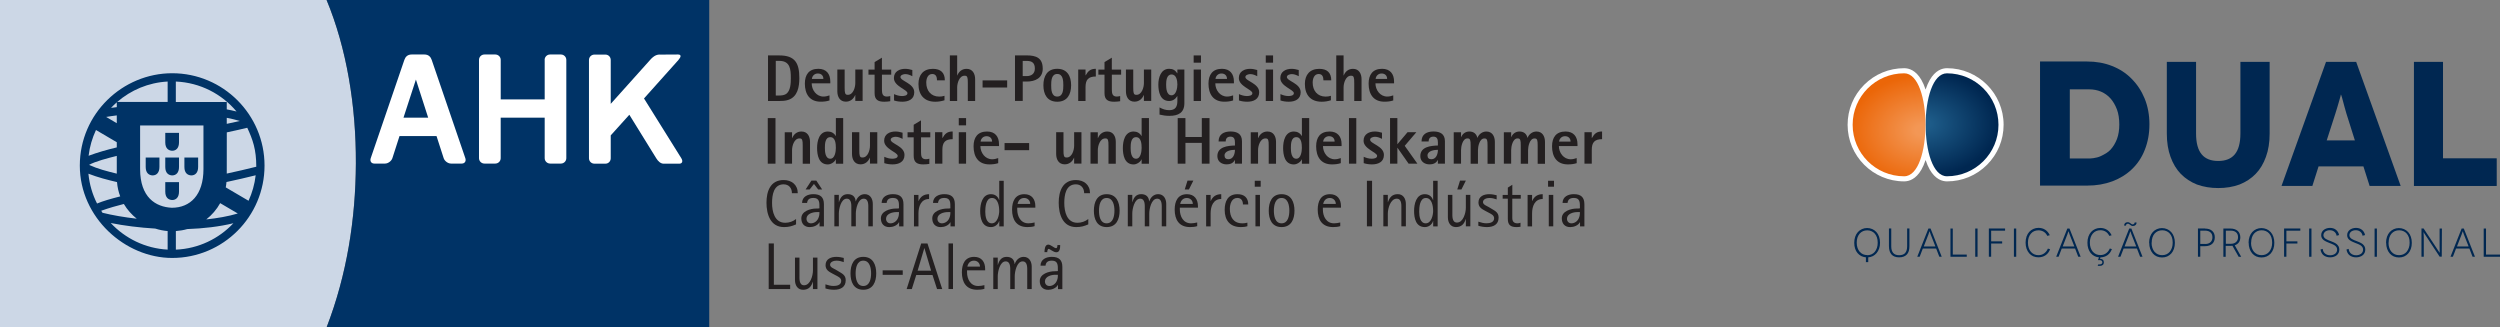 <?xml version="1.0" encoding="UTF-8"?>
<svg id="Foreground" xmlns="http://www.w3.org/2000/svg" xmlns:xlink="http://www.w3.org/1999/xlink" viewBox="0 0 779.02 102">
  <rect x="0" y="0" width="779.02" height="102" fill="#808080" stroke="none"/>
  <defs>
    <style>
      .cls-1 {
      fill: #002751;
      }

      .cls-2 {
      fill: url(#Gradiente_sem_nome_2);
      }

      .cls-3, .cls-4 {
      fill: #fff;
      }

      .cls-5, .cls-4 {
      fill-rule: evenodd;
      }

      .cls-5, .cls-6 {
      fill: #231f20;
      }

      .cls-7 {
      fill: url(#Gradiente_sem_nome_7);
      }

      .cls-8 {
      fill: #036;
      }

      .cls-9 {
      fill: #ccd7e6;
      }
    </style>
    <radialGradient id="Gradiente_sem_nome_2" data-name="Gradiente sem nome 2" cx="553.28" cy="520.81" fx="553.28" fy="520.81" r="50.97" gradientTransform="translate(350.41 -128.06) scale(.45 .32)" gradientUnits="userSpaceOnUse">
      <stop offset=".1" stop-color="#1d5b88"/>
      <stop offset="1" stop-color="#002751"/>
    </radialGradient>
    <radialGradient id="Gradiente_sem_nome_7" data-name="Gradiente sem nome 7" cx="552.74" cy="520.49" fx="552.74" fy="520.49" r="50.42" gradientTransform="translate(350.41 -136.33) scale(.45 .34)" gradientUnits="userSpaceOnUse">
      <stop offset=".1" stop-color="#f39755"/>
      <stop offset="1" stop-color="#eb6608"/>
    </radialGradient>
  </defs>
  <g>
    <g>
      <g>
        <polygon class="cls-5" points="246.22 90.07 246.22 88.73 241.14 88.73 241.14 75.86 239.53 75.86 239.53 90.07 246.22 90.07"/>
        <path class="cls-5" d="M254.72,90.07v-9.8h-1.4v4.03c0,1.54-.8,4.59-2.76,4.59-1.61,0-1.44-2.08-1.44-3.19v-5.43h-1.4v7c0,1.56.78,3.03,2.51,3.03s2.59-.99,3.05-2.49h.04v2.26h1.4Z"/>
        <path class="cls-5" d="M263.53,87.33c0-1.61-1.09-2.08-2.28-2.8l-.82-.49c-.58-.35-1.77-.72-1.77-1.54,0-.95,1.21-1.28,1.98-1.28s1.58.19,2.28.45v-1.3c-.76-.19-1.5-.33-2.31-.33-1.69,0-3.36.66-3.36,2.59,0,1.5,1.07,2.04,2.22,2.66l.89.47c.72.39,1.77.8,1.77,1.77,0,1.3-1.34,1.58-2.39,1.58-.86,0-1.71-.23-2.53-.51v1.28c.86.27,1.77.41,2.68.41,1.96,0,3.64-.76,3.64-2.96Z"/>
        <path class="cls-5" d="M273.04,85.19c0-2.66-.99-5.15-4.03-5.15s-3.99,2.51-3.99,5.15.97,5.1,3.99,5.1,4.03-2.45,4.03-5.1ZM271.44,85.17c0,1.58-.37,3.95-2.43,3.95s-2.39-2.39-2.39-3.95.35-3.95,2.39-3.95,2.43,2.37,2.43,3.95Z"/>
        <rect class="cls-6" x="275.04" y="84.24" width="6.26" height="1.4"/>
        <path class="cls-5" d="M293.6,90.07l-4.59-14.2h-1.96l-4.53,14.2h1.61l1.38-4.38h5.06l1.42,4.38h1.61ZM290.14,84.35h-4.2l2.08-7.02h.04l2.08,7.02Z"/>
        <rect class="cls-6" x="295.56" y="75.86" width="1.4" height="14.2"/>
        <path class="cls-5" d="M306.98,84.24v-.47c0-2.16-1.13-3.73-3.42-3.73-2.88,0-3.83,2.24-3.83,4.8,0,3.17,1.38,5.45,4.78,5.45.76,0,1.52-.06,2.24-.29v-1.15c-.66.16-1.26.27-1.93.27-2.41,0-3.48-2.16-3.48-4.3v-.58h5.64ZM305.37,83.07h-3.93c.21-1.07.91-1.85,2.06-1.85,1.07,0,1.87.78,1.87,1.85Z"/>
        <path class="cls-5" d="M321.49,90.07v-7c0-1.54-.78-3.03-2.51-3.03-1.38,0-2.37.99-2.78,2.24h-.04c-.1-1.46-1.01-2.24-2.47-2.24-1.61,0-2.35,1.09-2.74,2.49h-.04v-2.26h-1.4v9.8h1.4v-4.03c0-1.36.66-4.59,2.45-4.59,1.61,0,1.44,2.08,1.44,3.19v5.43h1.4v-4.03c0-1.36.64-4.59,2.45-4.59,1.61,0,1.44,2.08,1.44,3.19v5.43h1.4Z"/>
        <path class="cls-5" d="M330.36,76.36h-.86c0,.31,0,.97-.43.97-.58,0-1.61-1.11-2.43-1.11-1.05,0-1.17,1.56-1.17,2.35h.86c0-.25.08-1.01.43-1.01.41,0,1.48,1.05,2.41,1.05,1.13,0,1.19-1.42,1.19-2.24ZM331.04,90.07v-6.88c0-2.18-1.07-3.15-3.29-3.15-1.75,0-3.48.76-3.52,2.74h1.56c.14-1.17.84-1.56,2-1.56,1.96,0,1.85,1.56,1.85,3.03v.21c-.33.06-.64.06-.97.06-1.81,0-4.67.8-4.67,3.05,0,1.67.95,2.74,2.63,2.74,1.09,0,2.47-.49,3.01-1.52h.04v1.3h1.36ZM329.64,85.62c0,.82-.04,1.24-.37,1.98-.41.89-1.3,1.52-2.28,1.52-.82,0-1.38-.6-1.38-1.42,0-1.56,1.96-2.08,3.21-2.08h.82Z"/>
      </g>
      <g>
        <path class="cls-5" d="M248.59,60.2c0-2.61-1.89-4.1-4.4-4.1-4.14,0-5.35,3.52-5.35,7.06s1.19,7.6,5.45,7.6c1.46,0,2.45-.27,3.77-.84v-1.67c-.97.76-2.14,1.17-3.38,1.17-3.33,0-4.1-3.5-4.1-6.18,0-2.43.47-5.8,3.6-5.8,1.65,0,2.59,1.17,2.59,2.76h1.81Z"/>
        <path class="cls-5" d="M256.18,59.03l-1.81-2.76h-1.52l-1.81,2.76h1.26l1.34-1.71,1.3,1.71h1.26ZM256.74,70.53v-6.88c0-2.18-1.07-3.15-3.29-3.15-1.75,0-3.48.76-3.52,2.74h1.56c.14-1.17.84-1.56,2-1.56,1.96,0,1.85,1.56,1.85,3.03v.21c-.33.06-.64.06-.97.06-1.81,0-4.67.8-4.67,3.05,0,1.67.95,2.74,2.63,2.74,1.09,0,2.47-.49,3.01-1.52h.04v1.3h1.36ZM255.34,66.09c0,.82-.04,1.24-.37,1.98-.41.89-1.3,1.52-2.28,1.52-.82,0-1.38-.6-1.38-1.42,0-1.56,1.96-2.08,3.21-2.08h.82Z"/>
        <path class="cls-5" d="M271.97,70.53v-7c0-1.54-.78-3.03-2.51-3.03-1.38,0-2.37.99-2.78,2.24h-.04c-.1-1.46-1.01-2.24-2.47-2.24-1.61,0-2.35,1.09-2.74,2.49h-.04v-2.26h-1.4v9.8h1.4v-4.03c0-1.36.66-4.59,2.45-4.59,1.61,0,1.44,2.08,1.44,3.19v5.43h1.4v-4.03c0-1.36.64-4.59,2.45-4.59,1.61,0,1.44,2.08,1.44,3.19v5.43h1.4Z"/>
        <path class="cls-5" d="M281.53,70.53v-6.88c0-2.18-1.07-3.15-3.29-3.15-1.75,0-3.48.76-3.52,2.74h1.56c.14-1.17.84-1.56,2-1.56,1.96,0,1.85,1.56,1.85,3.03v.21c-.33.06-.64.06-.97.06-1.81,0-4.67.8-4.67,3.05,0,1.67.95,2.74,2.63,2.74,1.09,0,2.47-.49,3.01-1.52h.04v1.3h1.36ZM280.13,66.09c0,.82-.04,1.24-.37,1.98-.41.89-1.3,1.52-2.28,1.52-.82,0-1.38-.6-1.38-1.42,0-1.56,1.96-2.08,3.21-2.08h.82Z"/>
        <path class="cls-5" d="M289.51,62.01v-1.5c-1.56,0-2.66.7-3.27,2.12h-.04v-1.89h-1.4v9.8h1.4v-4.06c0-2.14.78-4.47,3.31-4.47Z"/>
        <path class="cls-5" d="M297.54,70.53v-6.88c0-2.18-1.07-3.15-3.29-3.15-1.75,0-3.48.76-3.52,2.74h1.56c.14-1.17.84-1.56,2-1.56,1.96,0,1.85,1.56,1.85,3.03v.21c-.33.06-.64.06-.97.06-1.81,0-4.67.8-4.67,3.05,0,1.67.95,2.74,2.63,2.74,1.09,0,2.47-.49,3.01-1.52h.04v1.3h1.36ZM296.14,66.09c0,.82-.04,1.24-.37,1.98-.41.89-1.3,1.52-2.28,1.52-.82,0-1.38-.6-1.38-1.42,0-1.56,1.96-2.08,3.21-2.08h.82Z"/>
        <path class="cls-5" d="M312.77,70.53v-14.2h-1.4v6.01h-.04c-.41-1.19-1.3-1.83-2.57-1.83-2.68,0-3.33,3.09-3.33,5.21,0,2.28.54,5.04,3.36,5.04,1.17,0,2.22-.76,2.55-1.89h.04v1.67h1.4ZM311.37,65.68c0,1.36-.56,3.91-2.31,3.91s-2.04-2.24-2.04-3.6.16-4.3,2.08-4.3,2.26,2.61,2.26,3.99Z"/>
        <path class="cls-5" d="M322.62,64.71v-.47c0-2.16-1.13-3.73-3.42-3.73-2.88,0-3.83,2.24-3.83,4.8,0,3.17,1.38,5.45,4.78,5.45.76,0,1.52-.06,2.24-.29v-1.15c-.66.16-1.26.27-1.93.27-2.41,0-3.48-2.16-3.48-4.3v-.58h5.64ZM321.02,63.54h-3.93c.21-1.07.91-1.85,2.06-1.85,1.07,0,1.87.78,1.87,1.85Z"/>
        <path class="cls-5" d="M339.66,60.2c0-2.61-1.89-4.1-4.41-4.1-4.14,0-5.35,3.52-5.35,7.06s1.19,7.6,5.45,7.6c1.46,0,2.45-.27,3.77-.84v-1.67c-.97.76-2.14,1.17-3.38,1.17-3.33,0-4.1-3.5-4.1-6.18,0-2.43.47-5.8,3.6-5.8,1.65,0,2.59,1.17,2.59,2.76h1.81Z"/>
        <path class="cls-5" d="M348.88,65.66c0-2.66-.99-5.15-4.03-5.15s-3.99,2.51-3.99,5.15.97,5.1,3.99,5.1,4.03-2.45,4.03-5.1ZM347.27,65.64c0,1.58-.37,3.95-2.43,3.95s-2.39-2.39-2.39-3.95.35-3.95,2.39-3.95,2.43,2.37,2.43,3.95Z"/>
        <path class="cls-5" d="M363.41,70.53v-7c0-1.54-.78-3.03-2.51-3.03-1.38,0-2.37.99-2.78,2.24h-.04c-.1-1.46-1.01-2.24-2.47-2.24-1.61,0-2.35,1.09-2.74,2.49h-.04v-2.26h-1.4v9.8h1.4v-4.03c0-1.36.66-4.59,2.45-4.59,1.61,0,1.44,2.08,1.44,3.19v5.43h1.4v-4.03c0-1.36.64-4.59,2.45-4.59,1.61,0,1.44,2.08,1.44,3.19v5.43h1.4Z"/>
        <path class="cls-5" d="M371.85,56.27h-1.81l-.86,2.76h1.3l1.38-2.76ZM373.29,64.71v-.47c0-2.16-1.13-3.73-3.42-3.73-2.88,0-3.83,2.24-3.83,4.8,0,3.17,1.38,5.45,4.78,5.45.76,0,1.52-.06,2.24-.29v-1.15c-.66.16-1.26.27-1.93.27-2.41,0-3.48-2.16-3.48-4.3v-.58h5.64ZM371.69,63.54h-3.93c.21-1.07.91-1.85,2.06-1.85,1.07,0,1.87.78,1.87,1.85Z"/>
        <path class="cls-5" d="M380.55,62.01v-1.5c-1.56,0-2.66.7-3.27,2.12h-.04v-1.89h-1.4v9.8h1.4v-4.06c0-2.14.78-4.47,3.31-4.47Z"/>
        <path class="cls-5" d="M388.97,63.72c0-2.12-1.28-3.21-3.36-3.21-3.01,0-3.99,2.22-3.99,4.9,0,3.27,1.67,5.35,5.04,5.35.72,0,1.36-.06,2.04-.27v-1.11c-.51.16-1.05.21-1.58.21-2.78,0-3.89-1.96-3.89-4.49,0-1.46.54-3.42,2.33-3.42,1.26,0,1.75.91,1.75,2.04h1.67Z"/>
        <path class="cls-5" d="M392.84,58.18v-1.85h-1.85v1.85h1.85ZM392.61,70.53v-9.8h-1.4v9.8h1.4Z"/>
        <path class="cls-5" d="M403.37,65.66c0-2.66-.99-5.15-4.03-5.15s-3.99,2.51-3.99,5.15.97,5.1,3.99,5.1,4.03-2.45,4.03-5.1ZM401.77,65.64c0,1.58-.37,3.95-2.43,3.95s-2.39-2.39-2.39-3.95.35-3.95,2.39-3.95,2.43,2.37,2.43,3.95Z"/>
        <path class="cls-5" d="M417.86,64.71v-.47c0-2.16-1.13-3.73-3.42-3.73-2.88,0-3.83,2.24-3.83,4.8,0,3.17,1.38,5.45,4.78,5.45.76,0,1.52-.06,2.24-.29v-1.15c-.66.16-1.26.27-1.93.27-2.41,0-3.48-2.16-3.48-4.3v-.58h5.64ZM416.25,63.54h-3.93c.21-1.07.91-1.85,2.06-1.85,1.07,0,1.87.78,1.87,1.85Z"/>
        <rect class="cls-6" x="425.94" y="56.33" width="1.61" height="14.2"/>
        <path class="cls-5" d="M438.08,70.53v-7c0-1.54-.78-3.03-2.51-3.03s-2.57.99-3.07,2.49h-.04v-2.26h-1.4v9.8h1.4v-4.03c0-1.54.82-4.59,2.78-4.59,1.61,0,1.44,2.08,1.44,3.19v5.43h1.4Z"/>
        <path class="cls-5" d="M447.98,70.53v-14.2h-1.4v6.01h-.04c-.41-1.19-1.3-1.83-2.57-1.83-2.68,0-3.33,3.09-3.33,5.21,0,2.28.54,5.04,3.36,5.04,1.17,0,2.22-.76,2.55-1.89h.04v1.67h1.4ZM446.58,65.68c0,1.36-.56,3.91-2.31,3.91s-2.04-2.24-2.04-3.6.16-4.3,2.08-4.3,2.26,2.61,2.26,3.99Z"/>
        <path class="cls-5" d="M456.77,56.27h-1.81l-.86,2.76h1.3l1.38-2.76ZM458.17,70.53v-9.8h-1.4v4.03c0,1.54-.8,4.59-2.76,4.59-1.61,0-1.44-2.08-1.44-3.19v-5.43h-1.4v7c0,1.56.78,3.03,2.51,3.03s2.59-.99,3.05-2.49h.04v2.26h1.4Z"/>
        <path class="cls-5" d="M466.98,67.8c0-1.61-1.09-2.08-2.28-2.8l-.82-.49c-.58-.35-1.77-.72-1.77-1.54,0-.95,1.21-1.28,1.98-1.28s1.58.19,2.28.45v-1.3c-.76-.19-1.5-.33-2.31-.33-1.69,0-3.36.66-3.36,2.59,0,1.5,1.07,2.04,2.22,2.66l.89.47c.72.39,1.77.8,1.77,1.77,0,1.3-1.34,1.58-2.39,1.58-.86,0-1.71-.23-2.53-.51v1.28c.86.27,1.77.41,2.68.41,1.96,0,3.64-.76,3.64-2.96Z"/>
        <path class="cls-5" d="M473.88,61.91v-1.17h-2.63v-3.17l-1.4.89v2.28h-1.61v1.17h1.61v6.32c0,1.89.89,2.53,2.72,2.53.41,0,.82-.04,1.23-.1v-1.26c-.35.12-.56.19-.95.19-1.11,0-1.61-.6-1.61-1.65v-6.03h2.63Z"/>
        <path class="cls-5" d="M480.72,62.01v-1.5c-1.56,0-2.66.7-3.27,2.12h-.04v-1.89h-1.4v9.8h1.4v-4.06c0-2.14.78-4.47,3.31-4.47Z"/>
        <path class="cls-5" d="M484.24,58.18v-1.85h-1.85v1.85h1.85ZM484.01,70.53v-9.8h-1.4v9.8h1.4Z"/>
        <path class="cls-5" d="M493.71,70.53v-6.88c0-2.18-1.07-3.15-3.29-3.15-1.75,0-3.48.76-3.52,2.74h1.56c.14-1.17.84-1.56,2-1.56,1.96,0,1.85,1.56,1.85,3.03v.21c-.33.06-.64.06-.97.06-1.81,0-4.67.8-4.67,3.05,0,1.67.95,2.74,2.63,2.74,1.09,0,2.47-.49,3.01-1.52h.04v1.3h1.36ZM492.31,66.09c0,.82-.04,1.24-.37,1.98-.41.89-1.3,1.52-2.28,1.52-.82,0-1.38-.6-1.38-1.42,0-1.56,1.96-2.08,3.21-2.08h.82Z"/>
      </g>
      <g>
        <rect class="cls-6" x="239.24" y="36.8" width="2.41" height="14.2"/>
        <path class="cls-5" d="M252.41,51v-6.79c0-1.69-.78-3.23-2.66-3.23-1.4,0-2.39.8-2.9,2.06h-.04v-1.83h-2.28v9.8h2.28v-4.24c0-1.32.66-3.64,2.31-3.64.23,0,.49.02.66.19.39.37.35,1.63.35,2.1v5.6h2.28Z"/>
        <path class="cls-5" d="M262.74,51v-14.2h-2.28v5.58h-.04c-.51-.91-1.4-1.4-2.45-1.4-2.72,0-3.36,2.96-3.36,5.13s.49,5.13,3.36,5.13c.91,0,2.1-.72,2.45-1.58h.04v1.36h2.28ZM260.46,46.1c0,1.07-.27,3.36-1.73,3.36-1.58,0-1.69-2.22-1.69-3.36,0-1.19.04-3.36,1.69-3.36s1.73,2.22,1.73,3.36Z"/>
        <path class="cls-5" d="M273.37,51v-9.8h-2.28v4.24c0,1.32-.66,3.64-2.31,3.64-.23,0-.49-.02-.66-.19-.39-.37-.35-1.63-.35-2.1v-5.6h-2.28v6.79c0,1.69.78,3.23,2.66,3.23,1.38,0,2.39-.82,2.9-2.06h.04v1.83h2.28Z"/>
        <path class="cls-5" d="M281.85,48.28c0-2.8-4.3-3.46-4.3-4.75,0-.66,1.01-.91,1.52-.91.78,0,1.5.31,2.18.66v-1.93c-.74-.21-1.46-.37-2.22-.37-1.83,0-3.52.84-3.52,2.88,0,2.59,4.22,3.56,4.22,4.71,0,.78-1.11.89-1.69.89-.86,0-1.71-.25-2.49-.6v1.98c.84.27,1.71.39,2.59.39,1.91,0,3.71-.76,3.71-2.94Z"/>
        <path class="cls-5" d="M289.89,42.79v-1.58h-2.9v-3.71l-2.28,1.38v2.33h-1.91v1.58h1.91v5.74c0,2.04,1.01,2.7,3.01,2.7.62,0,1.26-.06,1.87-.16v-1.61c-.35.08-.7.16-1.05.16-1.42,0-1.54-1.05-1.54-2.2v-4.63h2.9Z"/>
        <path class="cls-5" d="M296.86,43.36v-2.39c-1.65,0-2.41.68-3.17,2.04h-.04v-1.81h-2.28v9.8h2.28v-4.3c0-2.31.86-3.33,3.21-3.33Z"/>
        <path class="cls-5" d="M301.04,39.06v-2.26h-2.28v2.26h2.28ZM301.04,51v-9.8h-2.28v9.8h2.28Z"/>
        <path class="cls-5" d="M311.3,45.51v-.56c0-2.39-1.23-3.97-3.73-3.97-2.92,0-4.2,1.83-4.2,4.61,0,3.23,1.46,5.64,4.94,5.64.93,0,1.85-.1,2.74-.39v-1.58c-.58.21-1.26.37-1.87.37-2.22,0-3.68-2.04-3.68-4.12h5.8ZM309.14,44.13h-3.58c.1-.99.86-1.69,1.85-1.69,1.05,0,1.73.64,1.73,1.69Z"/>
        <rect class="cls-6" x="313.03" y="44.58" width="7.66" height="2.22"/>
        <path class="cls-5" d="M336.99,51v-9.8h-2.28v4.24c0,1.32-.66,3.64-2.31,3.64-.23,0-.49-.02-.66-.19-.39-.37-.35-1.63-.35-2.1v-5.6h-2.28v6.79c0,1.69.78,3.23,2.66,3.23,1.38,0,2.39-.82,2.9-2.06h.04v1.83h2.28Z"/>
        <path class="cls-5" d="M347.69,51v-6.79c0-1.69-.78-3.23-2.66-3.23-1.4,0-2.39.8-2.9,2.06h-.04v-1.83h-2.28v9.8h2.28v-4.24c0-1.32.66-3.64,2.31-3.64.23,0,.49.02.66.19.39.37.35,1.63.35,2.1v5.6h2.28Z"/>
        <path class="cls-5" d="M358.02,51v-14.2h-2.28v5.58h-.04c-.51-.91-1.4-1.4-2.45-1.4-2.72,0-3.36,2.96-3.36,5.13s.49,5.13,3.36,5.13c.91,0,2.1-.72,2.45-1.58h.04v1.36h2.28ZM355.74,46.1c0,1.07-.27,3.36-1.73,3.36-1.58,0-1.69-2.22-1.69-3.36,0-1.19.04-3.36,1.69-3.36s1.73,2.22,1.73,3.36Z"/>
        <polygon class="cls-5" points="376.9 51 376.9 36.8 374.49 36.8 374.49 42.69 369.39 42.69 369.39 36.8 366.98 36.8 366.98 51 369.39 51 369.39 44.52 374.49 44.52 374.49 51 376.9 51"/>
        <path class="cls-5" d="M387.01,51v-6.98c0-2.26-1.48-3.05-3.56-3.05s-3.73.86-3.73,3.11h2.22c0-.97.51-1.5,1.5-1.5,1.13,0,1.38.82,1.38,1.79v.97c-2.22.06-5.48.37-5.48,3.31,0,1.67,1.32,2.57,2.88,2.57,1.07,0,2.06-.35,2.55-1.36h.04v1.13h2.18ZM384.82,46.68c0,1.26-.51,2.94-2.04,2.94-.76,0-1.21-.39-1.21-1.17,0-1.48,2.16-1.77,3.25-1.77Z"/>
        <path class="cls-5" d="M397.62,51v-6.79c0-1.69-.78-3.23-2.66-3.23-1.4,0-2.39.8-2.9,2.06h-.04v-1.83h-2.28v9.8h2.28v-4.24c0-1.32.66-3.64,2.31-3.64.23,0,.49.02.66.19.39.37.35,1.63.35,2.1v5.6h2.28Z"/>
        <path class="cls-5" d="M407.96,51v-14.2h-2.28v5.58h-.04c-.51-.91-1.4-1.4-2.45-1.4-2.72,0-3.36,2.96-3.36,5.13s.49,5.13,3.36,5.13c.91,0,2.1-.72,2.45-1.58h.04v1.36h2.28ZM405.67,46.1c0,1.07-.27,3.36-1.73,3.36-1.58,0-1.69-2.22-1.69-3.36,0-1.19.04-3.36,1.69-3.36s1.73,2.22,1.73,3.36Z"/>
        <path class="cls-5" d="M418.05,45.51v-.56c0-2.39-1.24-3.97-3.73-3.97-2.92,0-4.2,1.83-4.2,4.61,0,3.23,1.46,5.64,4.94,5.64.93,0,1.85-.1,2.74-.39v-1.58c-.58.21-1.26.37-1.87.37-2.22,0-3.68-2.04-3.68-4.12h5.8ZM415.88,44.13h-3.58c.1-.99.86-1.69,1.85-1.69,1.05,0,1.73.64,1.73,1.69Z"/>
        <rect class="cls-6" x="420.35" y="36.8" width="2.28" height="14.2"/>
        <path class="cls-5" d="M431.24,48.28c0-2.8-4.3-3.46-4.3-4.75,0-.66,1.01-.91,1.52-.91.78,0,1.5.31,2.18.66v-1.93c-.74-.21-1.46-.37-2.22-.37-1.83,0-3.52.84-3.52,2.88,0,2.59,4.22,3.56,4.22,4.71,0,.78-1.11.89-1.69.89-.86,0-1.71-.25-2.49-.6v1.98c.84.27,1.71.39,2.59.39,1.91,0,3.71-.76,3.71-2.94Z"/>
        <polygon class="cls-5" points="441.67 51 437.72 45.44 441.34 41.2 438.6 41.2 435.43 44.95 435.43 36.8 433.15 36.8 433.15 51 435.43 51 435.43 46.06 435.47 46.06 438.93 51 441.67 51"/>
        <path class="cls-5" d="M450.25,51v-6.98c0-2.26-1.48-3.05-3.56-3.05s-3.73.86-3.73,3.11h2.22c0-.97.51-1.5,1.5-1.5,1.13,0,1.38.82,1.38,1.79v.97c-2.22.06-5.48.37-5.48,3.31,0,1.67,1.32,2.57,2.88,2.57,1.07,0,2.06-.35,2.55-1.36h.04v1.13h2.18ZM448.07,46.68c0,1.26-.51,2.94-2.04,2.94-.76,0-1.21-.39-1.21-1.17,0-1.48,2.16-1.77,3.25-1.77Z"/>
        <path class="cls-5" d="M465.81,51v-6.79c0-1.69-.78-3.23-2.66-3.23-1.23,0-2.33.82-2.76,1.96h-.04c-.27-1.26-1.19-1.96-2.47-1.96-1.19,0-2.1.64-2.57,1.73h-.04v-1.5h-2.28v9.8h2.28v-4.24c0-1.13.49-3.64,1.98-3.64.23,0,.49.02.66.19.39.37.35,1.63.35,2.1v5.6h2.28v-4.24c0-1.13.49-3.64,1.98-3.64.23,0,.49.02.66.19.39.37.35,1.63.35,2.1v5.6h2.28Z"/>
        <path class="cls-5" d="M481.43,51v-6.79c0-1.69-.78-3.23-2.66-3.23-1.24,0-2.33.82-2.76,1.96h-.04c-.27-1.26-1.19-1.96-2.47-1.96-1.19,0-2.1.64-2.57,1.73h-.04v-1.5h-2.28v9.8h2.28v-4.24c0-1.13.49-3.64,1.98-3.64.23,0,.49.02.66.19.39.37.35,1.63.35,2.1v5.6h2.28v-4.24c0-1.13.49-3.64,1.98-3.64.23,0,.49.02.66.19.39.37.35,1.63.35,2.1v5.6h2.28Z"/>
        <path class="cls-5" d="M491.56,45.51v-.56c0-2.39-1.23-3.97-3.73-3.97-2.92,0-4.2,1.83-4.2,4.61,0,3.23,1.46,5.64,4.94,5.64.93,0,1.85-.1,2.74-.39v-1.58c-.58.21-1.26.37-1.87.37-2.22,0-3.68-2.04-3.68-4.12h5.8ZM489.4,44.13h-3.58c.1-.99.86-1.69,1.85-1.69,1.05,0,1.73.64,1.73,1.69Z"/>
        <path class="cls-5" d="M499.22,43.36v-2.39c-1.65,0-2.41.68-3.17,2.04h-.04v-1.81h-2.28v9.8h2.28v-4.3c0-2.31.86-3.33,3.21-3.33Z"/>
      </g>
      <g>
        <path class="cls-5" d="M249.08,24.33c0-4.63-1.3-7.06-6.24-7.06h-3.52v14.2h3.52c.93,0,1.87-.04,2.76-.33,2.96-.95,3.48-4.08,3.48-6.81ZM246.43,24.33c0,1.54-.06,4.08-1.56,5-.6.35-1.34.43-2.02.43h-1.11v-10.79h1.11c3.38,0,3.58,2.63,3.58,5.35Z"/>
        <path class="cls-5" d="M258.73,25.97v-.56c0-2.39-1.23-3.97-3.73-3.97-2.92,0-4.2,1.83-4.2,4.61,0,3.23,1.46,5.64,4.94,5.64.93,0,1.85-.1,2.74-.39v-1.58c-.58.21-1.26.37-1.87.37-2.22,0-3.68-2.04-3.68-4.12h5.8ZM256.57,24.59h-3.58c.1-.99.86-1.69,1.85-1.69,1.05,0,1.73.64,1.73,1.69Z"/>
        <path class="cls-5" d="M268.8,31.47v-9.8h-2.28v4.24c0,1.32-.66,3.64-2.31,3.64-.23,0-.49-.02-.66-.19-.39-.37-.35-1.63-.35-2.1v-5.6h-2.28v6.79c0,1.69.78,3.23,2.66,3.23,1.38,0,2.39-.82,2.9-2.06h.04v1.83h2.28Z"/>
        <path class="cls-5" d="M277.71,23.26v-1.58h-2.9v-3.71l-2.28,1.38v2.33h-1.91v1.58h1.91v5.74c0,2.04,1.01,2.7,3.01,2.7.62,0,1.26-.06,1.87-.16v-1.61c-.35.08-.7.16-1.05.16-1.42,0-1.54-1.05-1.54-2.2v-4.63h2.9Z"/>
        <path class="cls-5" d="M284.89,28.75c0-2.8-4.3-3.46-4.3-4.75,0-.66,1.01-.91,1.52-.91.78,0,1.5.31,2.18.66v-1.93c-.74-.21-1.46-.37-2.22-.37-1.83,0-3.52.84-3.52,2.88,0,2.59,4.22,3.56,4.22,4.71,0,.78-1.11.89-1.69.89-.86,0-1.71-.25-2.49-.6v1.98c.84.27,1.71.39,2.59.39,1.91,0,3.71-.76,3.71-2.94Z"/>
        <path class="cls-5" d="M294.42,25.03c0-2.41-1.34-3.58-3.73-3.58-2.94,0-4.49,1.85-4.49,4.69,0,3.42,1.75,5.56,5.25,5.56.97,0,1.93-.16,2.86-.45v-1.4c-.54.19-1.09.25-1.65.25-2.59,0-4.03-1.89-4.03-4.36,0-1.17.43-2.68,1.87-2.68,1.19,0,1.48.97,1.48,1.98h2.43Z"/>
        <path class="cls-5" d="M303.86,31.47v-6.79c0-1.69-.78-3.23-2.66-3.23-1.4,0-2.39.8-2.9,2.06h-.04v-6.24h-2.28v14.2h2.28v-4.24c0-1.32.66-3.64,2.31-3.64.23,0,.49.02.66.19.39.37.35,1.63.35,2.1v5.6h2.28Z"/>
        <rect class="cls-6" x="306.18" y="25.05" width="7.66" height="2.22"/>
        <path class="cls-5" d="M324.92,21.36c0-3.33-2.08-4.1-4.98-4.1h-3.66v14.2h2.41v-6.05h1.26c2.63,0,4.98-1.07,4.98-4.05ZM322.47,21.36c0,1.56-1.03,2.35-2.53,2.35h-1.26v-4.73h1.26c1.67,0,2.53.64,2.53,2.39Z"/>
        <path class="cls-5" d="M333.77,26.57c0-2.84-1.21-5.13-4.32-5.13s-4.32,2.28-4.32,5.13,1.21,5.13,4.32,5.13,4.32-2.28,4.32-5.13ZM331.34,26.57c0,1.34-.06,3.52-1.89,3.52s-1.89-2.18-1.89-3.52.06-3.52,1.89-3.52,1.89,2.18,1.89,3.52Z"/>
        <path class="cls-5" d="M341.47,23.83v-2.39c-1.65,0-2.41.68-3.17,2.04h-.04v-1.81h-2.28v9.8h2.28v-4.3c0-2.31.86-3.33,3.21-3.33Z"/>
        <path class="cls-5" d="M349.35,23.26v-1.58h-2.9v-3.71l-2.28,1.38v2.33h-1.91v1.58h1.91v5.74c0,2.04,1.01,2.7,3.01,2.7.62,0,1.26-.06,1.87-.16v-1.61c-.35.08-.7.16-1.05.16-1.42,0-1.54-1.05-1.54-2.2v-4.63h2.9Z"/>
        <path class="cls-5" d="M358.73,31.47v-9.8h-2.28v4.24c0,1.32-.66,3.64-2.31,3.64-.23,0-.49-.02-.66-.19-.39-.37-.35-1.63-.35-2.1v-5.6h-2.28v6.79c0,1.69.78,3.23,2.66,3.23,1.38,0,2.39-.82,2.9-2.06h.04v1.83h2.28Z"/>
        <path class="cls-5" d="M369.06,32.15v-10.48h-2.18v1.17h-.04c-.64-.97-1.34-1.4-2.53-1.4-2.59,0-3.36,2.78-3.36,4.9,0,2.24.56,5.13,3.36,5.13,1.11,0,1.98-.6,2.53-1.52h.04v1.52c0,1.75-.6,2.86-2.53,2.86-1.11,0-2.08-.33-3.03-.86v2.24c1.01.25,2.02.39,3.07.39,2.74,0,4.67-.93,4.67-3.95ZM366.88,26.34c0,1.07-.37,3.36-1.81,3.36-1.58,0-1.69-2.2-1.69-3.36s.14-3.13,1.69-3.13,1.81,2,1.81,3.13Z"/>
        <path class="cls-5" d="M374.23,19.53v-2.26h-2.28v2.26h2.28ZM374.23,31.47v-9.8h-2.28v9.8h2.28Z"/>
        <path class="cls-5" d="M384.5,25.97v-.56c0-2.39-1.24-3.97-3.73-3.97-2.92,0-4.2,1.83-4.2,4.61,0,3.23,1.46,5.64,4.94,5.64.93,0,1.85-.1,2.74-.39v-1.58c-.58.21-1.26.37-1.87.37-2.22,0-3.68-2.04-3.68-4.12h5.8ZM382.34,24.59h-3.58c.1-.99.86-1.69,1.85-1.69,1.05,0,1.73.64,1.73,1.69Z"/>
        <path class="cls-5" d="M392.37,28.75c0-2.8-4.3-3.46-4.3-4.75,0-.66,1.01-.91,1.52-.91.78,0,1.5.31,2.18.66v-1.93c-.74-.21-1.46-.37-2.22-.37-1.83,0-3.52.84-3.52,2.88,0,2.59,4.22,3.56,4.22,4.71,0,.78-1.11.89-1.69.89-.86,0-1.71-.25-2.49-.6v1.98c.84.27,1.71.39,2.59.39,1.91,0,3.71-.76,3.71-2.94Z"/>
        <path class="cls-5" d="M396.7,19.53v-2.26h-2.28v2.26h2.28ZM396.7,31.47v-9.8h-2.28v9.8h2.28Z"/>
        <path class="cls-5" d="M405.3,28.75c0-2.8-4.3-3.46-4.3-4.75,0-.66,1.01-.91,1.52-.91.78,0,1.5.31,2.18.66v-1.93c-.74-.21-1.46-.37-2.22-.37-1.83,0-3.52.84-3.52,2.88,0,2.59,4.22,3.56,4.22,4.71,0,.78-1.11.89-1.69.89-.86,0-1.71-.25-2.49-.6v1.98c.84.27,1.71.39,2.59.39,1.91,0,3.71-.76,3.71-2.94Z"/>
        <path class="cls-5" d="M414.83,25.03c0-2.41-1.34-3.58-3.73-3.58-2.94,0-4.49,1.85-4.49,4.69,0,3.42,1.75,5.56,5.25,5.56.97,0,1.93-.16,2.86-.45v-1.4c-.54.19-1.09.25-1.65.25-2.59,0-4.03-1.89-4.03-4.36,0-1.17.43-2.68,1.87-2.68,1.19,0,1.48.97,1.48,1.98h2.43Z"/>
        <path class="cls-5" d="M424.27,31.47v-6.79c0-1.69-.78-3.23-2.66-3.23-1.4,0-2.39.8-2.9,2.06h-.04v-6.24h-2.28v14.2h2.28v-4.24c0-1.32.66-3.64,2.31-3.64.23,0,.49.02.66.19.39.37.35,1.63.35,2.1v5.6h2.28Z"/>
        <path class="cls-5" d="M434.4,25.97v-.56c0-2.39-1.24-3.97-3.73-3.97-2.92,0-4.2,1.83-4.2,4.61,0,3.23,1.46,5.64,4.94,5.64.93,0,1.85-.1,2.74-.39v-1.58c-.58.21-1.26.37-1.87.37-2.22,0-3.68-2.04-3.68-4.12h5.8ZM432.24,24.59h-3.58c.1-.99.86-1.69,1.85-1.69,1.05,0,1.73.64,1.73,1.69Z"/>
      </g>
    </g>
    <path class="cls-9" d="M101.77,0H0v102h101.77c6.42-16.57,9.05-34.25,9.11-51.12.06-18.34-2.93-35.92-9.11-50.87Z"/>
    <g>
      <path class="cls-8" d="M221,102h-119.23c6.32-16.39,9.04-33.62,9.13-51,.09-17.96-2.9-36.02-9.13-51h119.23v102Z"/>
      <g>
        <path class="cls-4" d="M169.71,18.66c0-.93.76-1.68,1.69-1.68h3.38c.93,0,1.69.75,1.69,1.68v30.63c0,.93-.76,1.68-1.69,1.68h-3.35c-.93,0-1.7-.75-1.7-1.68v-12.62s-13.71,0-13.71,0v12.62c0,.93-.75,1.68-1.69,1.68h-3.38c-.93,0-1.69-.75-1.69-1.68v-30.63c0-.93.76-1.68,1.69-1.68h3.39c.93,0,1.69.75,1.69,1.68v12.32h13.7v-12.32Z"/>
        <path class="cls-4" d="M211.42,18.66c.83-.93.96-1.69-.18-1.68l-5,.03c-.93,0-1.82-.2-3.32,1.29l-12.61,14.06v-13.67c0-.93-.72-1.68-1.65-1.68h-3.44c-.93,0-1.69.75-1.69,1.68v30.63c0,.93.75,1.68,1.69,1.68h3.45c.93,0,1.64-.75,1.64-1.68v-7.13s5.8-6.43,5.8-6.43l8.39,13.57c.57.93,1.37,1.68,2.31,1.68h4.85c.93,0,1.23-.75.66-1.68l-11.64-18.65,10.75-12.01Z"/>
        <path class="cls-4" d="M132.26,16.98c1.27,0,1.95.75,2.26,1.68l10.48,30.63c.32.93-.18,1.68-1.11,1.68h-3.35c-.93,0-1.98-.75-2.29-1.68l-2.23-6.9h-11.53l-2.22,6.9c-.32.93-1.36,1.68-2.29,1.68h-3.35c-.93,0-1.43-.75-1.11-1.68l10.48-30.63c.32-.93.99-1.68,2.26-1.68h4.02ZM125.72,36.66h7.7l-3.82-11.87-3.87,11.87Z"/>
      </g>
    </g>
  </g>
  <g>
    <path class="cls-8" d="M51.5,41.41c0,1.01,0,2.04,0,2.95,0,1.92,1.05,2.57,2.14,2.62,1.25,0,2.14-.87,2.14-2.62,0-1.01,0-2.05,0-2.95h-4.29Z"/>
    <path class="cls-8" d="M51.5,49.09c0,1.01,0,2.04,0,2.95,0,1.92,1.05,2.57,2.14,2.62,1.25,0,2.14-.87,2.14-2.62,0-1.01,0-2.05,0-2.95h-4.29Z"/>
    <path class="cls-8" d="M57.46,49.09c0,1.01,0,2.04,0,2.95,0,1.92,1.05,2.57,2.14,2.62,1.25,0,2.14-.87,2.14-2.62,0-1.01,0-2.05,0-2.95h-4.29Z"/>
    <path class="cls-8" d="M45.4,49.09c0,1.01,0,2.04,0,2.95,0,1.92,1.05,2.57,2.14,2.62,1.25,0,2.14-.87,2.14-2.62,0-1.01,0-2.05,0-2.95h-4.29Z"/>
    <path class="cls-8" d="M51.5,56.76c0,1.01,0,2.04,0,2.95,0,1.92,1.05,2.57,2.14,2.62,1.25,0,2.14-.87,2.14-2.62,0-1.01,0-2.05,0-2.95h-4.29Z"/>
    <path class="cls-8" d="M53.65,22.82c-15.43,0-28.78,12.57-28.78,28.78s14.12,28.78,28.78,28.78c15.88,0,28.78-12.9,28.78-28.78s-12.91-28.78-28.78-28.78ZM54.8,25.41c7.6.33,14.34,3.89,18.91,9.34-.97-.25-2-.47-3.05-.67,0-.72,0-1.6,0-2.3h-15.87v-6.37ZM52.24,25.41v6.36h-15.72c4.26-3.69,9.71-6.04,15.72-6.36ZM36.39,31.89c0,.52,0,.98,0,1.5-.59.08-1.22.14-1.79.22.57-.6,1.17-1.18,1.79-1.73h0ZM36.39,35.96c0,.85,0,1.59,0,2.43l-3.31-1.95c1.02-.18,2.15-.34,3.31-.48ZM70.66,36.71c1.46.29,2.83.61,4.09.99-1.1.26-2.74.59-4.09.89,0-.62,0-1.27,0-1.88h0ZM43.65,39.09h19.75c0,4.15,0,8.95,0,13.6,0,8.06-4.11,12.05-9.87,12.05-5.03-.24-9.87-3.23-9.87-12.05,0-4.18-.01-8.94,0-13.6h0ZM77.05,39.81c1.71,3.69,2.81,6.75,2.81,12.14-2.82.72-5.96,1.43-9.2,2.14.01-4.4.01-8.55.01-12.84,2.44-.52,4.69-1.02,6.39-1.44h0ZM29.91,40.51c.05.03.11.07.17.1l6.31,3.71c0,.54,0,1.08,0,1.61-2.99.71-6.14,1.61-8.78,2.61.33-2.85,1.14-5.54,2.3-8.04ZM36.39,48.57c0,1.8,0,3.84,0,5.54-3.19-.79-5.9-1.47-8.64-2.73,1.82-1.07,6.06-2.16,8.64-2.8ZM27.56,54.13c2.94,1.15,6.07,1.95,8.9,2.61.13,1.59.47,3.08,1,4.46-2.96.75-5.41,1.46-7.22,2.22-1.44-2.84-2.37-5.97-2.69-9.29ZM79.67,54.62c-.32,2.81-1.09,5.48-2.22,7.94l-7.1-4.17c.1-.55.18-1.11.22-1.67,3.17-.69,6.27-1.38,9.09-2.1ZM68.61,63.3l5.49,3.23c-2.99.88-6.33,1.47-9.82,1.84,1.76-1.38,3.24-3.1,4.33-5.07ZM38.59,63.56c1.06,1.79,2.44,3.33,4.02,4.59-3.92-.45-7.57-1.08-10.68-1.85-.14-.21-.26-.42-.39-.63,2.56-.91,4.88-1.56,7.06-2.11h0ZM34.5,69.49c4.16.84,8.93,1.44,13.89,1.74,1.27.4,2.56.67,3.85.77v5.78c-7-.37-13.25-3.5-17.74-8.29ZM72.73,69.56c-4.53,4.82-10.86,7.93-17.93,8.23v-5.79c1.22-.09,2.42-.29,3.56-.62,5-.18,9.92-.73,14.37-1.82Z"/>
  </g>
  <g>
    <g>
      <path class="cls-3" d="M606.7,21.25c-1.49,0-3.63.64-5.38,3.68-.48.84-.91,1.84-1.29,2.98-.37-1.14-.81-2.14-1.29-2.98-1.75-3.05-3.89-3.68-5.38-3.68-4.71,0-9.14,1.84-12.47,5.17-3.33,3.33-5.16,7.76-5.16,12.47,0,9.72,7.91,17.63,17.63,17.63,1.49,0,3.63-.64,5.38-3.68.48-.83.91-1.83,1.29-2.98.38,1.14.81,2.14,1.29,2.98,1.76,3.04,3.9,3.68,5.38,3.68,4.71,0,9.14-1.83,12.47-5.17,3.33-3.33,5.17-7.76,5.17-12.47,0-9.72-7.91-17.63-17.63-17.63Z"/>
      <path class="cls-2" d="M606.69,54.93c8.86,0,16.05-7.18,16.05-16.04s-7.19-16.04-16.05-16.04-8.86,32.09,0,32.08"/>
      <path class="cls-7" d="M577.3,38.89c0,8.86,7.19,16.04,16.05,16.04s8.86-32.09,0-32.09-16.05,7.18-16.05,16.04"/>
    </g>
    <g>
      <path class="cls-1" d="M635.7,19.16h14.64-.06c2.87,0,5.47.46,7.79,1.38,2.39.92,4.44,2.25,6.13,3.98,1.77,1.77,3.13,3.83,4.09,6.19.99,2.43,1.49,5.1,1.49,8.01s-.48,5.52-1.44,7.95c-.92,2.36-2.25,4.36-3.98,6.02-1.73,1.66-3.78,2.93-6.13,3.81-2.36.88-4.95,1.33-7.79,1.33h-14.75V19.16ZM644.98,49.38h6.13s2.02,0,3.59-.77c1.13-.56,2.17-1.1,2.98-1.99.81-.88,1.47-1.99,1.99-3.31.48-1.29.72-2.8.72-4.53s-.24-3.35-.72-4.64c-.52-1.36-1.18-2.5-1.99-3.43-.81-.92-1.8-1.64-2.98-2.15-1.1-.48-2.36-.72-3.76-.72h-5.97v21.54Z"/>
      <path class="cls-1" d="M698.12,19.28h9.12v22.37c0,2.73-.39,5.14-1.16,7.24-.77,2.14-1.84,3.9-3.2,5.3-1.4,1.44-3.08,2.54-5.03,3.31-2.03.74-4.24,1.1-6.63,1.1s-4.6-.37-6.63-1.1c-1.95-.77-3.63-1.88-5.03-3.31-1.36-1.4-2.43-3.17-3.2-5.3-.77-2.1-1.16-4.51-1.16-7.24v-22.37h9.11v22.32c0,2.95.59,5.12,1.77,6.52,1.14,1.36,2.85,2.04,5.14,2.04s4-.68,5.14-2.04c1.18-1.4,1.77-3.57,1.77-6.52v-22.32Z"/>
      <path class="cls-1" d="M738.39,57.94l-1.93-6.08h-13.98l-1.93,6.08h-9.61l13.87-38.67h9.39l13.87,38.67h-9.67ZM725.02,43.75h8.78l-2.65-8.4c-.3-.96-.5-1.68-.61-2.15-.15-.63-.31-1.25-.5-1.88-.04-.15-.1-.38-.19-.69-.09-.31-.16-.52-.19-.64l-.17-.5h-.06l-.11.5c-.04.11-.1.32-.19.64-.09.31-.16.54-.19.69-.04.15-.12.43-.25.86-.13.42-.23.76-.3,1.02l-.66,2.15-2.71,8.4Z"/>
      <path class="cls-1" d="M761.26,49.33h16.74v8.62h-25.8V19.28h9.06v30.05"/>
    </g>
    <g>
      <path class="cls-1" d="M581.45,80.19h0c-.53-.04-1.02-.18-1.47-.4-.45-.24-.84-.56-1.17-.94-.33-.39-.58-.85-.75-1.4-.18-.54-.26-1.14-.26-1.8,0-.7.1-1.34.3-1.9.2-.57.48-1.05.84-1.45.36-.39.79-.7,1.28-.92.5-.22,1.03-.33,1.58-.33s1.11.11,1.61.33c.49.22.92.52,1.28.92.36.39.64.88.84,1.45.2.56.3,1.19.3,1.89s-.09,1.28-.28,1.81c-.19.55-.45,1.02-.77,1.4-.33.39-.71.7-1.16.94-.45.23-.94.37-1.46.4v1.5h-.73v-1.5ZM581.82,79.53c.48,0,.92-.09,1.32-.26.4-.18.75-.44,1.04-.78.29-.34.51-.75.68-1.23.17-.49.25-1.02.25-1.61,0-.63-.08-1.18-.24-1.65-.17-.48-.39-.88-.68-1.21-.29-.33-.63-.58-1.04-.75-.4-.18-.84-.26-1.31-.26s-.92.09-1.32.26c-.39.18-.74.43-1.03.75-.28.33-.51.73-.68,1.21-.16.47-.24,1.01-.24,1.62s.08,1.14.25,1.62c.16.47.39.88.68,1.22.28.33.63.58,1.04.77.4.18.84.26,1.32.26l-.05.04Z"/>
      <path class="cls-1" d="M594.99,71.2v5.52c.01,1.15-.26,2.02-.82,2.6-.54.58-1.34.87-2.38.87s-1.84-.29-2.36-.87c-.54-.6-.82-1.46-.82-2.6v-5.52h.72v5.56c0,.92.21,1.61.62,2.08.41.46,1.03.69,1.85.69s1.45-.23,1.86-.69c.41-.46.62-1.15.62-2.08v-5.56h.72Z"/>
      <path class="cls-1" d="M603.31,77.44h-4.14l-.99,2.57h-.75l3.48-8.8h.67l3.48,8.8h-.75l-.99-2.57ZM603.09,76.8l-1.48-3.76c-.04-.11-.12-.34-.23-.68-.07-.2-.1-.3-.11-.3h-.01s-.05.1-.11.3c-.11.34-.18.57-.23.68l-1.46,3.76h3.63Z"/>
      <path class="cls-1" d="M612.86,79.33v.68h-5.08v-8.8h.72v8.12h4.36Z"/>
      <path class="cls-1" d="M615.5,80.01v-8.8h.72v8.8h-.72Z"/>
      <path class="cls-1" d="M620.46,71.88v3.33h3.43v.67h-3.43v4.12h-.72v-8.8h5.06v.68h-4.34Z"/>
      <path class="cls-1" d="M627.55,80.01v-8.8h.72v8.8h-.72Z"/>
      <path class="cls-1" d="M638.03,73.5l-.05.04c-.27-.58-.65-1.02-1.13-1.32-.49-.3-1.04-.45-1.66-.45-.48,0-.92.09-1.32.26-.4.18-.75.43-1.03.77-.29.34-.52.75-.68,1.22-.16.47-.24,1.01-.24,1.62s.08,1.14.25,1.62c.16.47.39.88.68,1.22.29.33.63.58,1.04.77.4.18.84.26,1.31.26.66,0,1.25-.18,1.77-.55.51-.36.9-.86,1.17-1.5l.69.2c-.3.81-.77,1.44-1.41,1.87-.64.44-1.38.65-2.23.65-.55,0-1.09-.1-1.6-.31-.49-.22-.92-.53-1.27-.93s-.63-.88-.83-1.45c-.2-.56-.3-1.19-.3-1.89s.1-1.33.3-1.9c.2-.57.48-1.05.84-1.45.36-.39.79-.7,1.28-.92.5-.22,1.04-.33,1.6-.33.8,0,1.5.2,2.11.6.6.39,1.07.96,1.41,1.69l-.72.19Z"/>
      <path class="cls-1" d="M646.6,77.44h-4.14l-.99,2.57h-.75l3.48-8.8h.67l3.48,8.8h-.75l-.99-2.57ZM646.38,76.8l-1.48-3.76c-.04-.11-.12-.34-.23-.68-.07-.2-.1-.3-.11-.3h-.01s-.05.1-.11.3c-.11.34-.18.57-.23.68l-1.46,3.76h3.63Z"/>
      <path class="cls-1" d="M658.14,77.64l-.09.04c-.29.8-.75,1.41-1.37,1.85-.62.43-1.34.65-2.16.67l-.16.43c.35,0,.65.09.88.29.23.2.34.47.34.82s-.11.63-.34.82c-.23.19-.52.29-.87.29h-.72l.19-.47h.53c.21,0,.39-.06.53-.18.14-.12.21-.27.21-.45,0-.2-.07-.36-.2-.49-.14-.13-.32-.19-.53-.19h-.64l.31-.88c-.56-.05-1.05-.19-1.46-.42-.44-.24-.82-.56-1.13-.94-.32-.4-.57-.87-.74-1.4-.18-.55-.26-1.14-.26-1.8,0-.7.1-1.34.3-1.9.2-.57.48-1.05.84-1.45s.79-.7,1.28-.92c.5-.22,1.04-.33,1.6-.33.8,0,1.5.2,2.11.6.6.39,1.07.96,1.41,1.69l-.72.19c-.27-.58-.65-1.02-1.13-1.32-.49-.3-1.04-.45-1.66-.45-.48,0-.92.09-1.32.26-.4.18-.75.43-1.03.77-.29.34-.52.75-.68,1.22-.16.47-.24,1.01-.24,1.62s.08,1.14.25,1.62c.16.47.39.88.68,1.22.29.33.63.58,1.04.77.4.18.84.26,1.31.26.66,0,1.25-.18,1.77-.55.51-.36.9-.86,1.17-1.5l.69.2Z"/>
      <path class="cls-1" d="M665.88,77.44h-4.14l-.99,2.57h-.75l3.48-8.8h.67l3.48,8.8h-.75l-.99-2.57ZM661.87,70.32v.03c.01-.17.04-.32.09-.45.05-.14.13-.26.23-.36.1-.1.22-.18.36-.23.14-.05.29-.08.45-.08.19,0,.36.04.49.11.16.08.29.16.38.24.08.06.19.14.34.24.11.08.23.11.35.11.17,0,.31-.06.43-.18.11-.11.17-.25.19-.42h.58c.02.32-.09.58-.31.79-.22.21-.5.31-.84.31-.18,0-.33-.04-.45-.11-.17-.1-.29-.18-.36-.24-.15-.12-.26-.2-.34-.25-.12-.08-.24-.11-.38-.11-.19,0-.34.05-.45.16-.11.11-.16.25-.16.43h-.58ZM665.66,76.8l-1.48-3.76c-.04-.11-.12-.34-.23-.68-.07-.2-.1-.3-.11-.3h-.01s-.05.1-.11.3c-.11.34-.18.57-.23.68l-1.46,3.76h3.63Z"/>
      <path class="cls-1" d="M669.68,75.67c0-.7.1-1.33.3-1.9s.48-1.05.84-1.45.79-.7,1.28-.92c.5-.22,1.03-.33,1.58-.33s1.11.11,1.61.33c.49.22.92.52,1.28.92.36.39.64.88.84,1.45s.3,1.2.3,1.89-.1,1.34-.3,1.9c-.2.57-.48,1.05-.84,1.45-.36.39-.79.7-1.28.92-.49.2-1.01.3-1.58.3s-1.09-.1-1.6-.31c-.49-.22-.92-.53-1.27-.93s-.63-.88-.83-1.45c-.2-.56-.3-1.19-.3-1.89l-.04.03ZM670.45,75.64c0,.6.08,1.14.25,1.62.16.47.39.88.68,1.22.29.33.63.58,1.04.77.4.18.84.26,1.32.26s.92-.09,1.32-.26c.4-.18.75-.44,1.04-.78.28-.34.51-.75.68-1.23.17-.49.25-1.02.25-1.61,0-.63-.08-1.18-.24-1.65-.16-.48-.39-.88-.68-1.21-.28-.33-.63-.58-1.04-.75-.4-.18-.84-.26-1.31-.26s-.92.09-1.32.26c-.39.18-.74.43-1.03.75-.29.33-.52.73-.68,1.21-.16.47-.24,1.01-.24,1.62l-.05.04Z"/>
      <path class="cls-1" d="M687.12,71.2v.03c.94,0,1.69.24,2.23.73.54.49.8,1.16.8,2.01,0,.41-.07.79-.21,1.14-.13.34-.34.63-.6.87-.26.23-.58.42-.96.54-.38.13-.8.19-1.26.19h-1.5v3.29h-.72v-8.8h2.21ZM687.12,76.03c.74,0,1.3-.19,1.7-.57s.59-.88.59-1.51c0-.68-.21-1.19-.62-1.55-.41-.35-.97-.53-1.67-.53h-1.5v4.15h1.5Z"/>
      <path class="cls-1" d="M697.58,80.01l-1.94-3.43c-.19.03-.39.04-.6.04h-1.5v3.4h-.72v-8.8h2.23c.47,0,.89.06,1.27.19.39.13.72.31.97.54.27.23.47.52.6.87.14.35.21.73.21,1.13,0,.63-.15,1.15-.45,1.57-.3.42-.73.72-1.28.91l2.01,3.6h-.8ZM695.11,75.97h-.01c.74,0,1.3-.19,1.7-.57s.59-.88.59-1.5-.2-1.14-.6-1.5c-.4-.35-.96-.53-1.67-.53h-1.53v4.09h1.53Z"/>
      <path class="cls-1" d="M700.67,75.67c0-.7.1-1.33.3-1.9s.48-1.05.84-1.45.79-.7,1.28-.92c.5-.22,1.03-.33,1.58-.33s1.11.11,1.61.33c.49.22.92.52,1.28.92.36.39.64.88.84,1.45s.3,1.2.3,1.89-.1,1.34-.3,1.9c-.2.57-.48,1.05-.84,1.45-.36.39-.79.7-1.28.92-.49.2-1.01.3-1.58.3s-1.09-.1-1.6-.31c-.49-.22-.92-.53-1.27-.93s-.63-.88-.83-1.45c-.2-.56-.3-1.19-.3-1.89l-.04.03ZM701.44,75.64c0,.6.08,1.14.25,1.62.16.47.39.88.68,1.22.29.33.63.58,1.04.77.4.18.84.26,1.32.26s.92-.09,1.32-.26c.4-.18.75-.44,1.04-.78.28-.34.51-.75.68-1.23.17-.49.25-1.02.25-1.61,0-.63-.08-1.18-.24-1.65-.16-.48-.39-.88-.68-1.21-.28-.33-.63-.58-1.04-.75-.4-.18-.84-.26-1.31-.26s-.92.09-1.32.26c-.39.18-.74.43-1.03.75-.29.33-.52.73-.68,1.21-.16.47-.24,1.01-.24,1.62l-.05.04Z"/>
      <path class="cls-1" d="M712.46,71.88v3.33h3.43v.67h-3.43v4.12h-.72v-8.8h5.06v.68h-4.34Z"/>
      <path class="cls-1" d="M719.55,80.01v-8.8h.72v8.8h-.72Z"/>
      <path class="cls-1" d="M728.19,73.44l-.05.09c-.1-.56-.34-1-.72-1.31-.39-.32-.86-.48-1.43-.48-.29,0-.56.04-.79.11-.25.08-.46.19-.63.31-.18.14-.31.31-.42.5-.1.2-.15.42-.15.65s.07.46.21.65c.13.19.31.36.53.49.21.13.46.26.74.38.07.03.34.13.82.31.28.11.59.23.91.38.34.15.62.32.86.5.26.21.47.45.63.72.17.29.25.62.25,1.02,0,.36-.07.69-.2.98-.13.3-.33.56-.58.77-.25.22-.55.38-.91.49-.35.13-.75.19-1.18.19s-.83-.06-1.18-.19c-.34-.11-.64-.28-.91-.5-.25-.21-.45-.47-.6-.78-.15-.3-.25-.63-.3-.98l.68-.19c.02.28.1.54.21.79.12.25.27.46.47.63.2.18.44.31.72.42s.59.15.94.15c.32,0,.62-.05.89-.14.25-.08.48-.21.68-.36.18-.14.32-.33.43-.55.1-.22.15-.45.15-.7,0-.34-.08-.61-.24-.83-.17-.23-.37-.42-.62-.57-.27-.16-.54-.29-.83-.4-.2-.08-.5-.2-.91-.36-.29-.13-.55-.24-.78-.34-.27-.12-.52-.27-.77-.45-.23-.17-.43-.38-.58-.64-.15-.25-.23-.55-.23-.91s.07-.64.2-.91c.13-.28.32-.52.57-.72.23-.19.52-.35.87-.47.35-.12.72-.18,1.11-.18s.71.05,1.02.15c.31.1.59.25.84.45.24.19.45.43.62.72.17.28.28.58.34.92l-.68.18Z"/>
      <path class="cls-1" d="M736.27,73.44l-.05.09c-.1-.56-.34-1-.72-1.31-.39-.32-.86-.48-1.43-.48-.29,0-.56.04-.79.11-.25.08-.46.19-.63.31-.18.14-.31.31-.41.5-.1.2-.15.42-.15.65s.07.46.21.65c.13.19.31.36.53.49.21.13.46.26.74.38.07.03.34.13.82.31.28.11.59.23.91.38.34.15.62.32.86.5.26.21.47.45.63.72.17.29.25.62.25,1.02,0,.36-.07.69-.2.98-.13.3-.33.56-.58.77-.25.22-.55.38-.91.49-.35.13-.75.19-1.18.19s-.83-.06-1.18-.19c-.34-.11-.64-.28-.91-.5-.25-.21-.45-.47-.6-.78-.15-.3-.25-.63-.3-.98l.68-.19c.03.28.1.54.21.79.12.25.27.46.47.63.2.18.44.31.72.42s.59.15.94.15c.32,0,.62-.05.89-.14.25-.08.48-.21.68-.36.18-.14.32-.33.43-.55.1-.22.15-.45.15-.7,0-.34-.08-.61-.24-.83-.17-.23-.37-.42-.62-.57-.27-.16-.54-.29-.83-.4-.2-.08-.5-.2-.91-.36-.29-.13-.55-.24-.78-.34-.27-.12-.52-.27-.77-.45-.23-.17-.43-.38-.58-.64-.15-.25-.23-.55-.23-.91s.07-.64.2-.91c.13-.28.32-.52.57-.72.23-.19.52-.35.87-.47.35-.12.72-.18,1.11-.18s.71.05,1.02.15c.31.1.59.25.84.45.24.19.45.43.62.72.17.28.28.58.34.92l-.68.18Z"/>
      <path class="cls-1" d="M739.94,80.01v-8.8h.72v8.8h-.72Z"/>
      <path class="cls-1" d="M743.51,75.67c0-.7.1-1.33.3-1.9s.48-1.05.84-1.45.79-.7,1.28-.92c.5-.22,1.03-.33,1.58-.33s1.11.11,1.61.33c.49.22.92.52,1.28.92.36.39.64.88.84,1.45s.3,1.2.3,1.89-.1,1.34-.3,1.9c-.2.57-.48,1.05-.84,1.45-.36.39-.79.7-1.28.92-.49.2-1.01.3-1.58.3s-1.09-.1-1.6-.31c-.49-.22-.92-.53-1.27-.93s-.63-.88-.83-1.45c-.2-.56-.3-1.19-.3-1.89l-.04.03ZM744.28,75.64c0,.6.08,1.14.25,1.62.16.47.39.88.68,1.22.29.33.63.58,1.04.77.4.18.84.26,1.32.26s.92-.09,1.32-.26c.4-.18.75-.44,1.04-.78.28-.34.51-.75.68-1.23.17-.49.25-1.02.25-1.61,0-.63-.08-1.18-.24-1.65-.16-.48-.39-.88-.68-1.21-.28-.33-.63-.58-1.04-.75-.4-.18-.84-.26-1.31-.26s-.92.09-1.32.26c-.39.18-.74.43-1.03.75-.29.33-.52.73-.68,1.21-.16.47-.24,1.01-.24,1.62l-.05.04Z"/>
      <path class="cls-1" d="M760.92,71.2l-.05,8.79h-.65l-4.02-6.1c-.43-.65-.67-1.01-.72-1.09-.16-.29-.25-.43-.26-.43h-.03v.18s.03.12.03.23c0,.11,0,.19,0,.25,0,.2.02.44.04.72,0,.18.01.48.01.88v5.37h-.72v-8.8h.67l4.01,6.07c.36.53.6.88.7,1.07.18.29.27.43.28.43h.01v-.68c0-.29,0-.53-.01-.7s-.01-.45-.01-.83v-5.34h.72Z"/>
      <path class="cls-1" d="M769.47,77.44h-4.14l-.99,2.57h-.75l3.48-8.8h.67l3.48,8.8h-.75l-.99-2.57ZM769.24,76.8l-1.48-3.76c-.04-.11-.12-.34-.23-.68-.07-.2-.1-.3-.11-.3h-.01s-.05.1-.11.3c-.11.34-.18.57-.23.68l-1.46,3.76h3.63Z"/>
      <path class="cls-1" d="M779.02,79.33v.68h-5.08v-8.8h.72v8.12h4.36Z"/>
    </g>
  </g>
</svg>